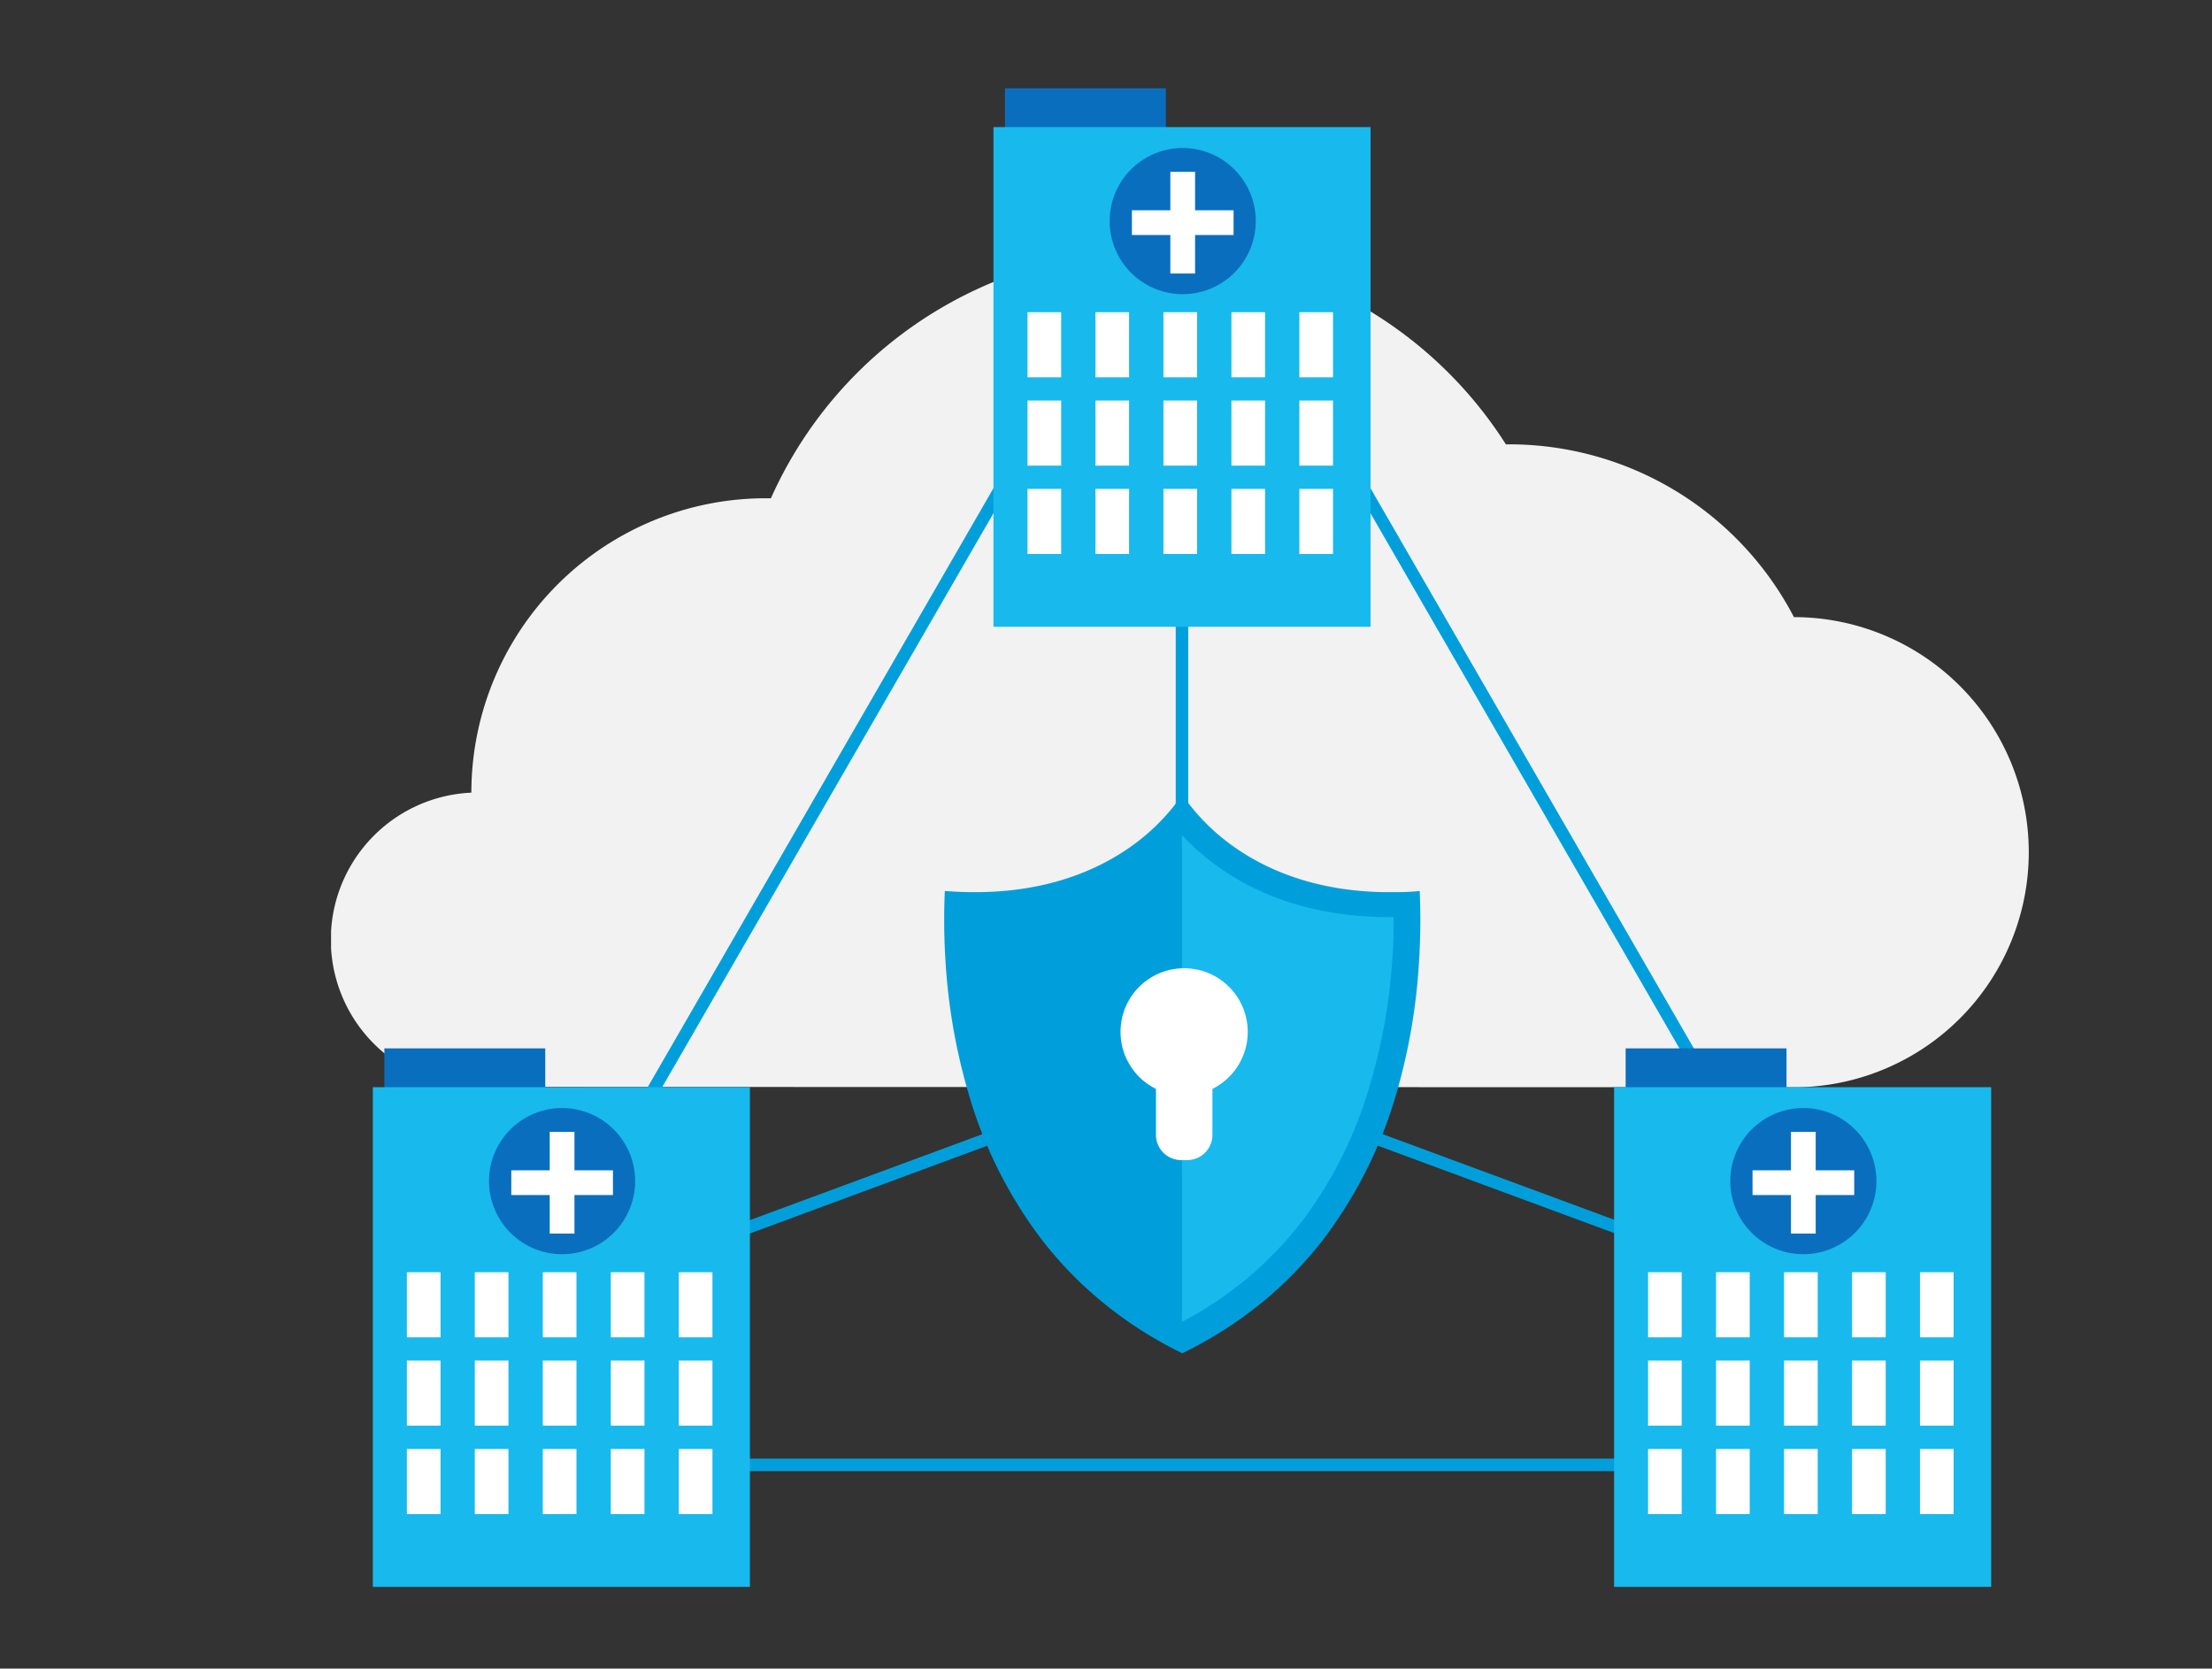 <svg id="Layer_1" data-name="Layer 1" xmlns="http://www.w3.org/2000/svg" xmlns:xlink="http://www.w3.org/1999/xlink" viewBox="0 0 297 224"><rect x="0" y="0" width="297" height="224" fill="#333333" stroke="none"/><defs><style>.cls-1,.cls-4{fill:none;}.cls-2{clip-path:url(#clip-path);}.cls-3{fill:#f2f2f2;}.cls-4{stroke:#009fdb;stroke-linecap:round;stroke-linejoin:round;stroke-width:1.68px;}.cls-5{fill:#009fdb;}.cls-6{fill:#18b9ed;}.cls-7{fill:#fff;}.cls-8{fill:#0a6ebe;}</style><clipPath id="clip-path"><rect class="cls-1" x="44.45" y="-0.47" width="228.5" height="224.86"/></clipPath></defs><title>healthcare-section4-img2</title><line class="cls-1" x1="738.82" y1="-643.28" x2="-70.1" y2="271.03"/><polyline class="cls-1" points="1187.8 983.99 128.38 46.69 738.82 -643.28"/><g class="cls-2"><path class="cls-3" d="M64.21,145.91a19.76,19.76,0,0,1-.92-39.5v0a39.52,39.52,0,0,1,39.53-39.52h.69a56.16,56.16,0,0,1,98.68-7.24h.43a43.11,43.11,0,0,1,38.25,23.2l.53,0a31.56,31.56,0,0,1,0,63.11Z"/><polyline class="cls-4" points="250.52 177.13 158.7 143.19 158.7 52.38"/><line class="cls-4" x1="67.04" y1="177.13" x2="158.86" y2="143.19"/><polygon class="cls-4" points="158.7 23.38 58.66 196.65 258.74 196.65 158.7 23.38"/><path class="cls-5" d="M158.7,181.65A54.58,54.58,0,0,1,148,174.79a51.59,51.59,0,0,1-8.38-8.71A59.81,59.81,0,0,1,130,146.65a79.92,79.92,0,0,1-3.05-17.6,87.57,87.57,0,0,1-.09-9.44c1.38.11,2.74.16,4.06.16,11.47,0,18.78-4.16,22.9-7.65a27.84,27.84,0,0,0,4.92-5.43,27.84,27.84,0,0,0,4.92,5.43c4.12,3.49,11.43,7.65,22.9,7.65h0c1.32,0,2.68,0,4.06-.16a87.57,87.57,0,0,1-.09,9.44,80.11,80.11,0,0,1-3,17.61,60.05,60.05,0,0,1-9.62,19.42,52,52,0,0,1-8.39,8.71,54.58,54.58,0,0,1-10.74,6.86"/><path class="cls-6" d="M158.7,131.28V112.11c4.68,5,13.32,11,27.82,11h.6c0,1.56,0,3.42-.17,5.51A75.79,75.79,0,0,1,184,145.43a56.4,56.4,0,0,1-9,18.29,49.19,49.19,0,0,1-16.3,13.74V131.28Z"/><path class="cls-7" d="M167.53,138.53a8.54,8.54,0,1,0-12.32,7.65v6.18a3.39,3.39,0,0,0,3.38,3.38h.81a3.39,3.39,0,0,0,3.39-3.38v-6.18a8.54,8.54,0,0,0,4.74-7.65"/><rect class="cls-8" x="134.94" y="11.85" width="21.6" height="5.98"/><rect class="cls-6" x="133.39" y="17.06" width="50.63" height="67.08"/><rect class="cls-7" x="174.46" y="41.91" width="4.52" height="8.74"/><rect class="cls-7" x="174.46" y="53.77" width="4.52" height="8.74"/><rect class="cls-7" x="174.46" y="65.63" width="4.52" height="8.74"/><rect class="cls-7" x="165.34" y="41.91" width="4.52" height="8.74"/><rect class="cls-7" x="165.34" y="53.77" width="4.52" height="8.74"/><rect class="cls-7" x="165.34" y="65.63" width="4.52" height="8.74"/><rect class="cls-7" x="147.08" y="41.91" width="4.52" height="8.74"/><rect class="cls-7" x="147.08" y="53.77" width="4.52" height="8.74"/><rect class="cls-7" x="147.08" y="65.63" width="4.52" height="8.74"/><rect class="cls-7" x="156.21" y="41.91" width="4.52" height="8.74"/><rect class="cls-7" x="156.21" y="53.77" width="4.52" height="8.74"/><rect class="cls-7" x="156.21" y="65.63" width="4.52" height="8.74"/><rect class="cls-7" x="137.96" y="41.91" width="4.52" height="8.74"/><rect class="cls-7" x="137.96" y="53.77" width="4.52" height="8.74"/><rect class="cls-7" x="137.96" y="65.63" width="4.52" height="8.74"/><path class="cls-8" d="M168.61,29.68a9.81,9.81,0,1,1-9.81-9.81,9.81,9.81,0,0,1,9.81,9.81"/><rect class="cls-7" x="151.98" y="28.23" width="13.65" height="3.32"/><rect class="cls-7" x="157.14" y="23.07" width="3.32" height="13.65"/><rect class="cls-8" x="51.61" y="140.74" width="21.6" height="5.98"/><rect class="cls-6" x="50.06" y="145.95" width="50.63" height="67.08"/><rect class="cls-7" x="91.14" y="170.79" width="4.52" height="8.74"/><rect class="cls-7" x="91.14" y="182.65" width="4.52" height="8.74"/><rect class="cls-7" x="91.14" y="194.52" width="4.52" height="8.74"/><rect class="cls-7" x="82.01" y="170.79" width="4.52" height="8.74"/><rect class="cls-7" x="82.01" y="182.65" width="4.52" height="8.74"/><rect class="cls-7" x="82.01" y="194.52" width="4.52" height="8.74"/><rect class="cls-7" x="63.75" y="170.79" width="4.52" height="8.74"/><rect class="cls-7" x="63.75" y="182.65" width="4.52" height="8.74"/><rect class="cls-7" x="63.75" y="194.52" width="4.52" height="8.74"/><rect class="cls-7" x="72.88" y="170.79" width="4.52" height="8.74"/><rect class="cls-7" x="72.88" y="182.65" width="4.52" height="8.74"/><rect class="cls-7" x="72.88" y="194.52" width="4.52" height="8.74"/><rect class="cls-7" x="54.63" y="170.79" width="4.52" height="8.74"/><rect class="cls-7" x="54.63" y="182.65" width="4.52" height="8.74"/><rect class="cls-7" x="54.63" y="194.52" width="4.52" height="8.74"/><path class="cls-8" d="M85.28,158.56a9.81,9.81,0,1,1-9.81-9.81,9.81,9.81,0,0,1,9.81,9.81"/><rect class="cls-7" x="68.65" y="157.11" width="13.65" height="3.32"/><rect class="cls-7" x="73.81" y="151.95" width="3.32" height="13.65"/><rect class="cls-8" x="218.27" y="140.74" width="21.6" height="5.98"/><rect class="cls-6" x="216.72" y="145.95" width="50.63" height="67.08"/><rect class="cls-7" x="257.79" y="170.79" width="4.52" height="8.74"/><rect class="cls-7" x="257.79" y="182.65" width="4.52" height="8.74"/><rect class="cls-7" x="257.79" y="194.52" width="4.52" height="8.74"/><rect class="cls-7" x="248.67" y="170.79" width="4.52" height="8.74"/><rect class="cls-7" x="248.67" y="182.65" width="4.52" height="8.74"/><rect class="cls-7" x="248.67" y="194.52" width="4.52" height="8.74"/><rect class="cls-7" x="230.41" y="170.79" width="4.52" height="8.74"/><rect class="cls-7" x="230.41" y="182.65" width="4.52" height="8.74"/><rect class="cls-7" x="230.41" y="194.52" width="4.52" height="8.74"/><rect class="cls-7" x="239.54" y="170.79" width="4.52" height="8.74"/><rect class="cls-7" x="239.54" y="182.65" width="4.52" height="8.74"/><rect class="cls-7" x="239.54" y="194.52" width="4.52" height="8.74"/><rect class="cls-7" x="221.28" y="170.79" width="4.52" height="8.74"/><rect class="cls-7" x="221.28" y="182.65" width="4.52" height="8.74"/><rect class="cls-7" x="221.28" y="194.52" width="4.52" height="8.74"/><path class="cls-8" d="M251.94,158.56a9.81,9.81,0,1,1-9.81-9.81,9.81,9.81,0,0,1,9.81,9.81"/><rect class="cls-7" x="235.31" y="157.11" width="13.65" height="3.32"/><rect class="cls-7" x="240.47" y="151.95" width="3.32" height="13.65"/></g></svg>